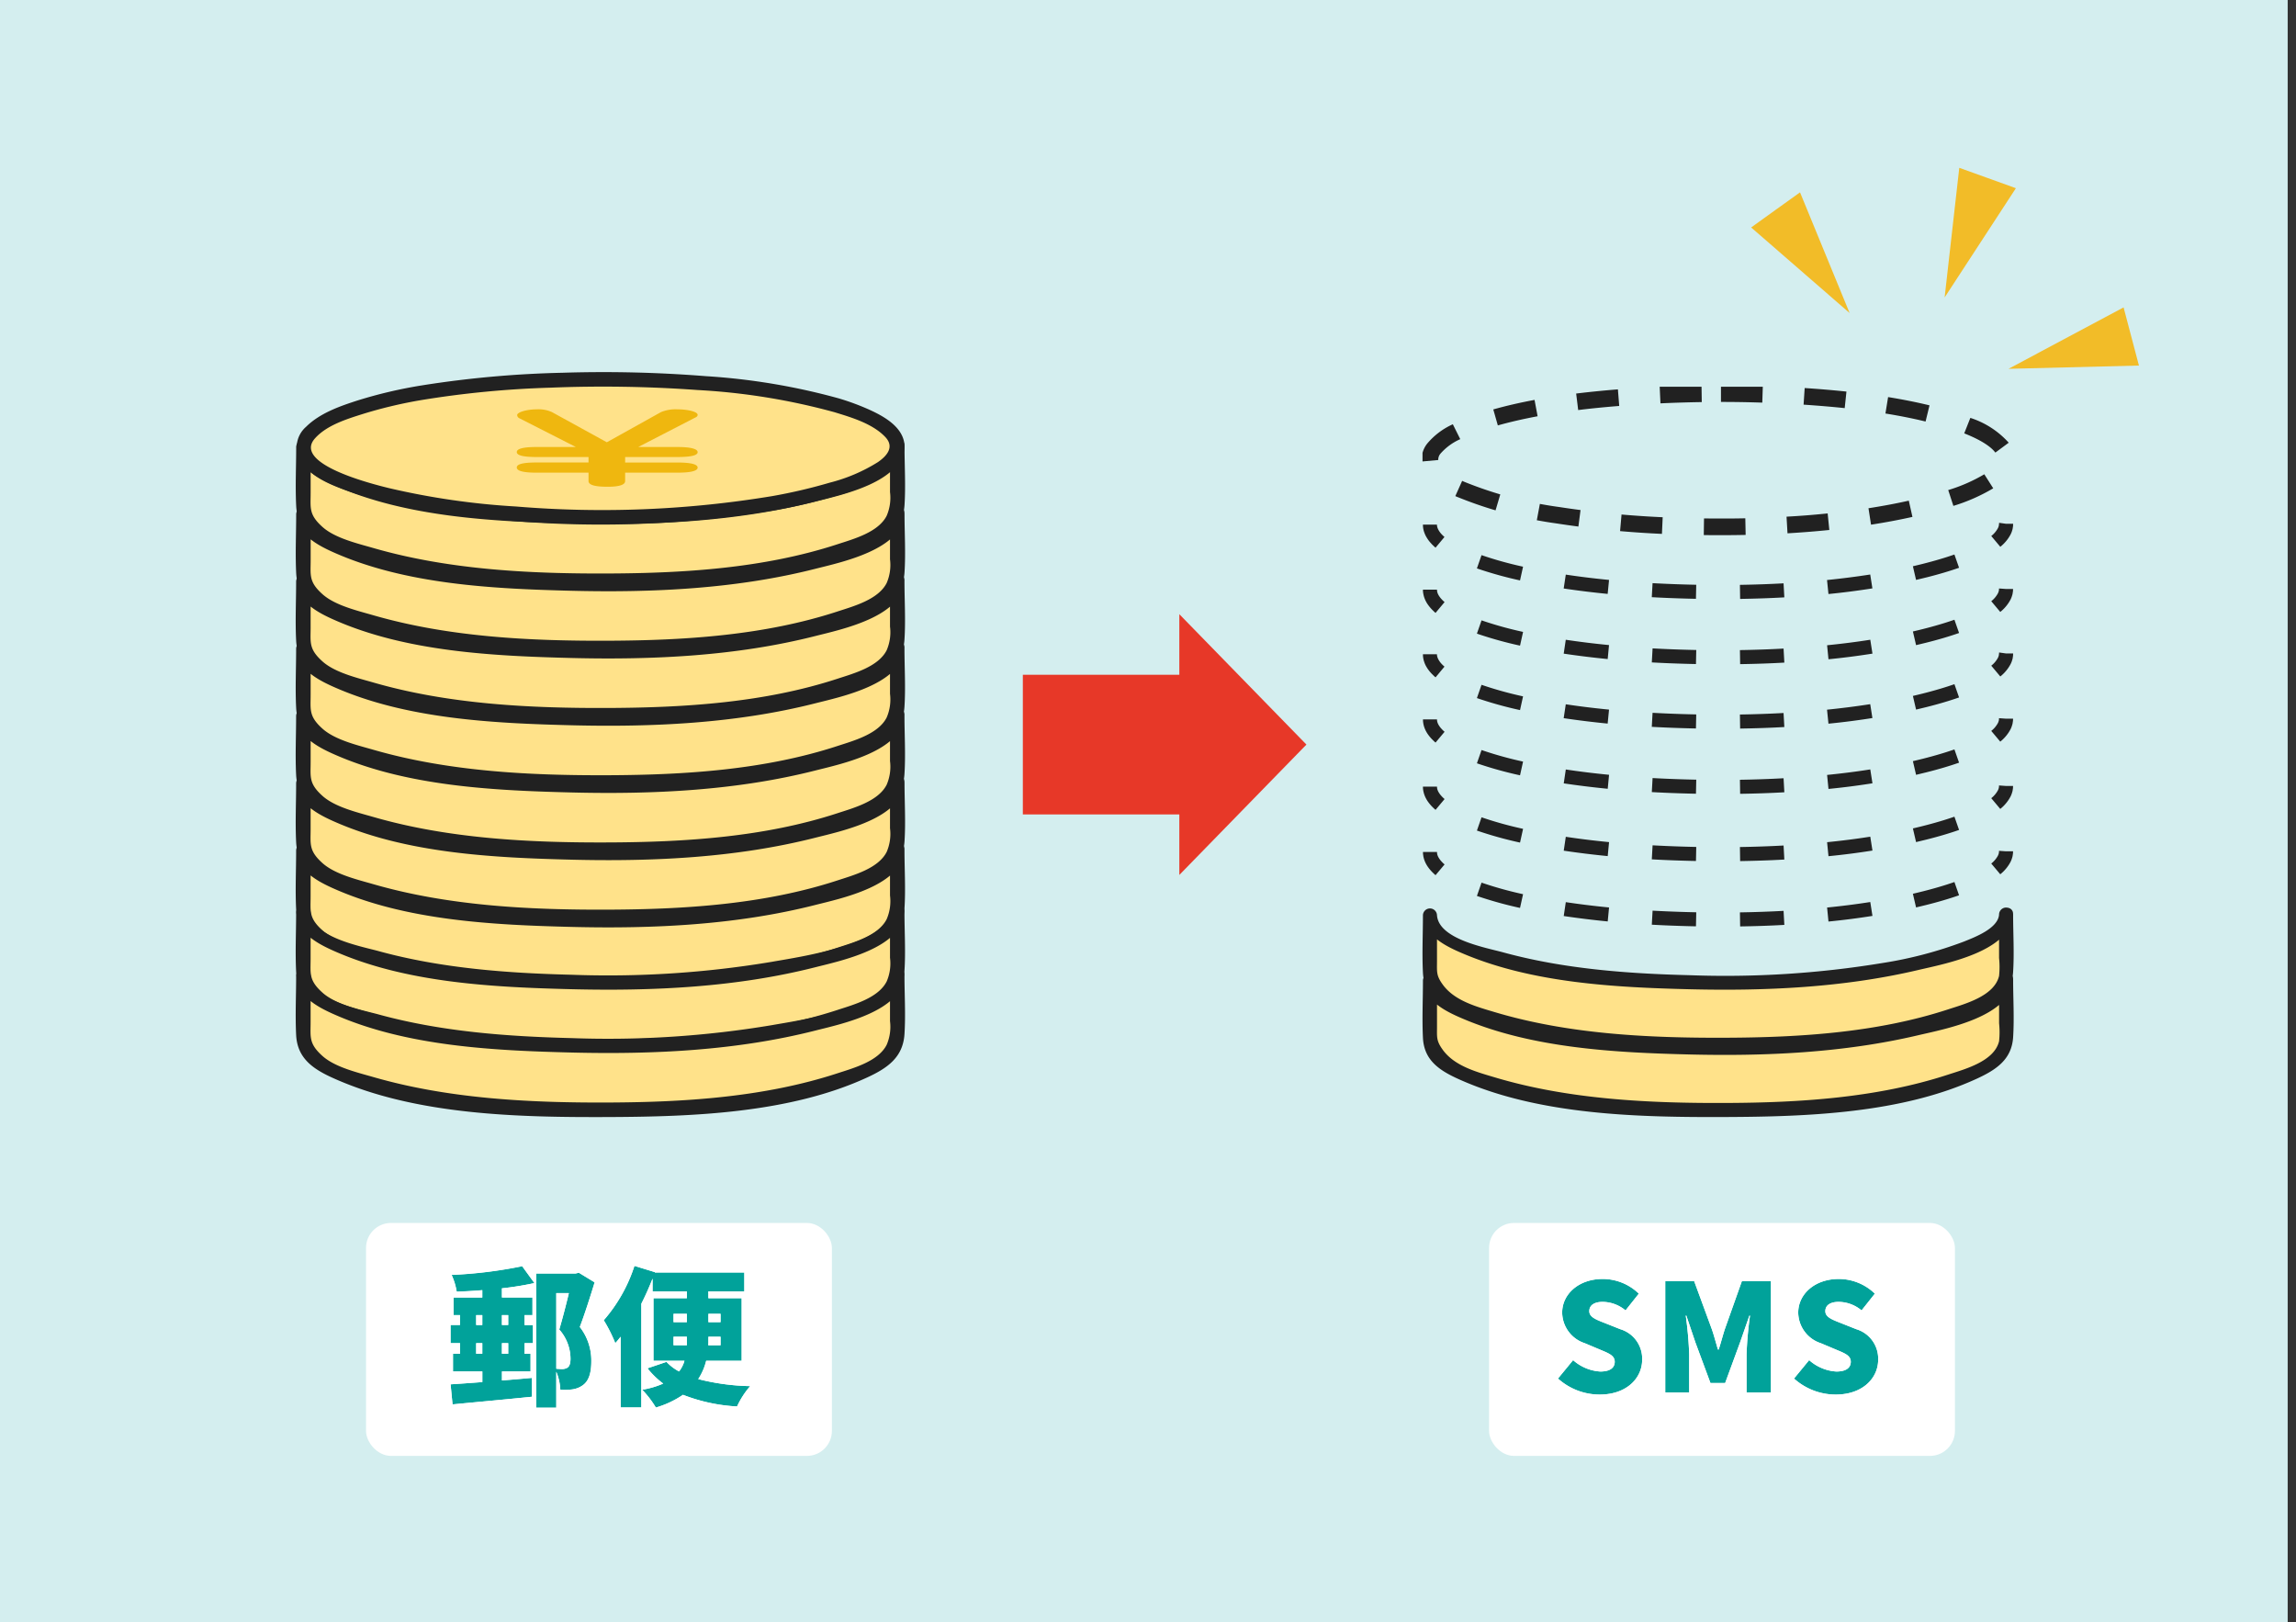 <svg xmlns="http://www.w3.org/2000/svg" xmlns:xlink="http://www.w3.org/1999/xlink" width="276" height="195" viewBox="0 0 276 195"><rect x="0" y="0" width="276" height="195" fill="#333333" stroke="none"/><defs><clipPath id="a"><rect width="276" height="195" fill="#fff" stroke="#707070" stroke-width="1"/></clipPath><clipPath id="b"><rect width="73.252" height="89.545" fill="none"/></clipPath><clipPath id="c"><rect width="21.739" height="9.305" transform="translate(0 0)" fill="#efb70f"/></clipPath><clipPath id="d"><rect width="71.061" height="87.785" fill="none"/></clipPath></defs><g transform="translate(-435 -1470)"><g transform="translate(435 1470)" clip-path="url(#a)"><rect width="276" height="195" transform="translate(-1)" fill="#d4eeef"/><rect width="56" height="28" rx="3" transform="translate(44 147)" fill="#fff"/><rect width="56" height="28" rx="3" transform="translate(179 147)" fill="#fff"/><path d="M-10.908-9.4v1.188h-.756V-9.4Zm0,4.644h-.756V-6.03h.756Zm-3.852,0V-6.03h.738v1.278Zm0-4.644h.738v1.188h-.738Zm5.526-5.886a53.42,53.42,0,0,1-8.478,1.044,7.909,7.909,0,0,1,.612,2.016c.99-.036,2.034-.09,3.078-.18v.882h-3.456V-9.4h.774v1.188h-1.134V-6.03H-16.7v1.278h-.846v2.124h3.528V-1.35c-1.422.108-2.736.2-3.816.27l.234,2.412c2.574-.252,6.192-.576,9.54-.918l-.018-2.268c-1.17.108-2.394.216-3.582.306v-1.08h3.438V-4.752h-.72V-6.03h1.008V-8.208H-8.946V-9.4h.954V-11.52h-3.672v-1.1a37.753,37.753,0,0,0,3.906-.63Zm4.1,3.24h1.512c-.324,1.368-.792,3.168-1.152,4.374A5.35,5.35,0,0,1-3.42-4.176c0,.594-.126.936-.378,1.1a1.263,1.263,0,0,1-.63.162c-.216,0-.414-.018-.7-.036Zm2.718-2.448-.4.09H-7.542V1.728H-5.13v-4.32a6.288,6.288,0,0,1,.486,2.16A7.137,7.137,0,0,0-3.222-.468a2.81,2.81,0,0,0,1.278-.5c.7-.5,1.026-1.422,1.026-2.9A6.548,6.548,0,0,0-2.3-7.974c.594-1.566,1.242-3.6,1.782-5.364ZM8.964-5.778V-6.8h1.6v1.026Zm0-3.78h1.6V-8.55h-1.6Zm5.652,0V-8.55H13.158V-9.558Zm0,3.78H13.14a5.058,5.058,0,0,0,.018-.522v-.5h1.458Zm2.538,1.872V-11.43h-4v-.828h4.32v-2.268H6.714l.018-.036-2.466-.756A18.672,18.672,0,0,1,.576-8.784,17.94,17.94,0,0,1,1.962-6.03c.216-.234.432-.5.648-.774v8.5H5.094V-10.764c.5-.99.954-2.016,1.35-3.024v1.53h4.122v.828H6.552v7.524h3.726A3.734,3.734,0,0,1,9.63-2.628,5.789,5.789,0,0,1,8.118-3.78l-2.286.774A10.129,10.129,0,0,0,7.722-1.17,10.309,10.309,0,0,1,5.2-.432,11.89,11.89,0,0,1,6.84,1.71,11.434,11.434,0,0,0,10.1.18a20.925,20.925,0,0,0,6.5,1.4A10.172,10.172,0,0,1,18.18-.864a27.289,27.289,0,0,1-6.246-.846,7.021,7.021,0,0,0,.954-2.2Z" transform="translate(72 167.478)" fill="#01a29a"/><path d="M4.266-15.318A18.672,18.672,0,0,1,.576-8.784,17.94,17.94,0,0,1,1.962-6.03c.216-.234.432-.5.648-.774v8.5H5.094V-10.764c.5-.99.954-2.016,1.35-3.024v1.53h4.122v.828H6.552v7.524h3.726A3.734,3.734,0,0,1,9.63-2.628,5.789,5.789,0,0,1,8.118-3.78l-2.286.774A10.129,10.129,0,0,0,7.722-1.17,10.309,10.309,0,0,1,5.2-.432,11.89,11.89,0,0,1,6.84,1.71,11.434,11.434,0,0,0,10.1.18a20.925,20.925,0,0,0,6.5,1.4A10.172,10.172,0,0,1,18.18-.864a27.289,27.289,0,0,1-6.246-.846,7.021,7.021,0,0,0,.954-2.2h4.266V-11.43h-4v-.828h4.32v-2.268H6.714l.018-.036-2.466-.756m6.3,6.768h-1.6V-9.558h1.6V-8.55m4.05,0H13.158V-9.558h1.458V-8.55m-4.05,2.772h-1.6V-6.8h1.6v1.026m4.05,0H13.14a5.058,5.058,0,0,0,.018-.522v-.5h1.458v1.026m-23.85-9.5a53.42,53.42,0,0,1-8.478,1.044,7.909,7.909,0,0,1,.612,2.016c.99-.036,2.034-.09,3.078-.18v.882h-3.456V-9.4h.774v1.188h-1.134V-6.03H-16.7v1.278h-.846v2.124h3.528V-1.35c-1.422.108-2.736.2-3.816.27l.234,2.412c2.574-.252,6.192-.576,9.54-.918l-.018-2.268c-1.17.108-2.394.216-3.582.306v-1.08h3.438V-4.752h-.72V-6.03h1.008V-8.208H-8.946V-9.4h.954V-11.52h-3.672v-1.1a37.753,37.753,0,0,0,3.906-.63l-1.476-2.034m-4.788,7.074h-.738V-9.4h.738v1.188m3.114,0h-.756V-9.4h.756v1.188m-3.114,3.456h-.738V-6.03h.738v1.278m3.114,0h-.756V-6.03h.756v1.278m8.5-9.738-.4.09H-7.542V1.728H-5.13v-4.32a6.288,6.288,0,0,1,.486,2.16A7.136,7.136,0,0,0-3.222-.468a2.81,2.81,0,0,0,1.278-.5c.7-.5,1.026-1.422,1.026-2.9A6.548,6.548,0,0,0-2.3-7.974c.594-1.566,1.242-3.6,1.782-5.364l-1.89-1.152M-4.428-2.916c-.216,0-.414-.018-.7-.036v-9.09h1.512c-.324,1.368-.792,3.168-1.152,4.374A5.35,5.35,0,0,1-3.42-4.176c0,.594-.126.936-.378,1.1a1.263,1.263,0,0,1-.63.162m8.693-14.4a2,2,0,0,1,.587.088l2.3.7H17.478a2,2,0,0,1,2,2v2.268a1.991,1.991,0,0,1-.324,1.092v7.26a1.991,1.991,0,0,1-.356,1.14,2,2,0,0,1,1.238,1.157,2,2,0,0,1-.42,2.137A8.317,8.317,0,0,0,18.42,2.4a2,2,0,0,1-1.978,1.173A24.447,24.447,0,0,1,10.319,2.4,14.668,14.668,0,0,1,7.434,3.62,2,2,0,0,1,5.949,3.5a1.992,1.992,0,0,1-.855.191H2.61a2,2,0,0,1-2-2V-1.114A4.113,4.113,0,0,1-.741.626,4.714,4.714,0,0,1-2.87,1.5l-.069.011-.191.024v.192a2,2,0,0,1-2,2H-7.542A2,2,0,0,1-9.364,2.554c-1.628.161-3.276.316-4.772.456-1.187.112-2.308.217-3.274.312a2,2,0,0,1-1.465-.446,2,2,0,0,1-.72-1.352l-.234-2.412a2,2,0,0,1,.327-1.3,2.007,2.007,0,0,1-.048-.438V-4.752a2.022,2.022,0,0,1,.012-.223,1.991,1.991,0,0,1-.3-1.055V-8.208a1.991,1.991,0,0,1,.36-1.146q0-.021,0-.042V-11.52a1.991,1.991,0,0,1,.27-1,6.468,6.468,0,0,0-.316-.869,2,2,0,0,1,.1-1.874,2,2,0,0,1,1.607-.969A51.042,51.042,0,0,0-9.7-17.228a2,2,0,0,1,2.081.771l.041.057h4.542l.177-.04a2,2,0,0,1,1.484.243l1.89,1.152a2,2,0,0,1,.928,1.358,18.073,18.073,0,0,0,.919-2.255A2,2,0,0,1,4.265-17.318Z" transform="translate(72 167.478)" fill="#fff"/><path d="M-14.229.252c3.24,0,5.112-1.962,5.112-4.194a3.7,3.7,0,0,0-2.646-3.672l-1.674-.666c-1.188-.468-2.034-.756-2.034-1.494,0-.72.612-1.116,1.6-1.116a4.356,4.356,0,0,1,2.754,1.026l1.6-2.016a6.232,6.232,0,0,0-4.356-1.764c-2.844,0-4.86,1.8-4.86,4.05a3.922,3.922,0,0,0,2.718,3.672l1.71.72c1.152.486,1.89.738,1.89,1.512,0,.72-.558,1.17-1.746,1.17a5.415,5.415,0,0,1-3.258-1.368l-1.818,2.214A7.5,7.5,0,0,0-14.229.252ZM-6.345,0h2.88V-4.59a44.5,44.5,0,0,0-.414-4.644h.072l1.08,3.2,1.818,4.9H.855l1.8-4.9,1.116-3.2h.072A44.5,44.5,0,0,0,3.429-4.59V0H6.363V-13.392H2.871L.819-7.614C.567-6.84.351-5.994.081-5.166h-.09C-.261-5.994-.477-6.84-.747-7.614l-2.124-5.778H-6.345ZM14.139.252c3.24,0,5.112-1.962,5.112-4.194a3.7,3.7,0,0,0-2.646-3.672L14.931-8.28C13.743-8.748,12.9-9.036,12.9-9.774c0-.72.612-1.116,1.6-1.116a4.356,4.356,0,0,1,2.754,1.026l1.6-2.016A6.232,6.232,0,0,0,14.5-13.644c-2.844,0-4.86,1.8-4.86,4.05a3.922,3.922,0,0,0,2.718,3.672l1.71.72c1.152.486,1.89.738,1.89,1.512,0,.72-.558,1.17-1.746,1.17a5.415,5.415,0,0,1-3.258-1.368L9.135-1.674A7.5,7.5,0,0,0,14.139.252Z" transform="translate(206.522 167.378)" fill="#01a29a"/><path d="M14.139.252c3.24,0,5.112-1.962,5.112-4.194a3.7,3.7,0,0,0-2.646-3.672L14.931-8.28C13.743-8.748,12.9-9.036,12.9-9.774c0-.72.612-1.116,1.6-1.116a4.356,4.356,0,0,1,2.754,1.026l1.6-2.016A6.232,6.232,0,0,0,14.5-13.644c-2.844,0-4.86,1.8-4.86,4.05a3.922,3.922,0,0,0,2.718,3.672l1.71.72c1.152.486,1.89.738,1.89,1.512,0,.72-.558,1.17-1.746,1.17a5.415,5.415,0,0,1-3.258-1.368L9.135-1.674a7.5,7.5,0,0,0,5,1.926m-28.368,0c3.24,0,5.112-1.962,5.112-4.194a3.7,3.7,0,0,0-2.646-3.672l-1.674-.666c-1.188-.468-2.034-.756-2.034-1.494,0-.72.612-1.116,1.6-1.116a4.356,4.356,0,0,1,2.754,1.026l1.6-2.016a6.232,6.232,0,0,0-4.356-1.764c-2.844,0-4.86,1.8-4.86,4.05a3.922,3.922,0,0,0,2.718,3.672l1.71.72c1.152.486,1.89.738,1.89,1.512,0,.72-.558,1.17-1.746,1.17a5.415,5.415,0,0,1-3.258-1.368l-1.818,2.214a7.5,7.5,0,0,0,5,1.926M6.363,0V-13.392H2.871L.819-7.614C.567-6.84.351-5.994.081-5.166h-.09C-.261-5.994-.477-6.84-.747-7.614l-2.124-5.778H-6.345V0h2.88V-4.59a44.5,44.5,0,0,0-.414-4.644h.072l1.08,3.2,1.818,4.9H.855l1.8-4.9,1.116-3.2h.072A44.5,44.5,0,0,0,3.429-4.59V0H6.363m7.776,2.252A9.519,9.519,0,0,1,8.344.275,2,2,0,0,1,6.363,2H3.429A2,2,0,0,1,1.568.735,2,2,0,0,1,.855.866H-.909a2,2,0,0,1-.7-.125A2,2,0,0,1-3.465,2h-2.88a2,2,0,0,1-2-2V-.347a6.16,6.16,0,0,1-.791.839,7.551,7.551,0,0,1-5.093,1.76A9.471,9.471,0,0,1-20.589-.2a2,2,0,0,1-.19-2.74l1.818-2.214a2,2,0,0,1,.148-.161,5.635,5.635,0,0,1-1.916-4.275,5.7,5.7,0,0,1,2.068-4.392,7.368,7.368,0,0,1,4.792-1.658,8.224,8.224,0,0,1,5.528,2.118,2,2,0,0,1,2-1.866h3.474a2,2,0,0,1,1.877,1.31l1.011,2.75.969-2.729a2,2,0,0,1,1.885-1.331H6.363a2,2,0,0,1,2,2v1.022a5.983,5.983,0,0,1,1.344-1.616A7.368,7.368,0,0,1,14.5-15.644a8.2,8.2,0,0,1,5.77,2.35,2,2,0,0,1,.152,2.658L18.857-8.668a5.513,5.513,0,0,1,2.394,4.726A5.843,5.843,0,0,1,19.232.492,7.551,7.551,0,0,1,14.139,2.252ZM8.363-6.791v2.905L9.407-5.157a2,2,0,0,1,.148-.161A5.8,5.8,0,0,1,8.363-6.791ZM-9.511-8.668A5.724,5.724,0,0,1-8.345-7.6v-2.534Z" transform="translate(206.522 167.378)" fill="#fff"/><path d="M15.671,0,0,15.279H7.277V34.09H24.065V15.279h7.277Z" transform="translate(157.045 73.828) rotate(90)" fill="#e73828"/><g transform="translate(35.545 44.728)"><g clip-path="url(#b)"><path d="M72.428,10.031c0,.043,0,.089-.008.128s0,.066-.006.1-.016.089-.025.134-.01.062-.018.094c-.012.05-.03.1-.046.151-.009.028-.015.054-.025.082a2.483,2.483,0,0,1-.1.235c-1.091,2.219-5.784,3.849-9.856,4.877a106.517,106.517,0,0,1-25.236,2.655c-1.725,0-3.438-.029-5.126-.085a120.407,120.407,0,0,1-15.217-1.376A49.8,49.8,0,0,1,4.873,13.845a10.939,10.939,0,0,1-2.718-1.639c-.082-.075-.158-.15-.232-.225-.024-.024-.044-.048-.067-.072-.05-.053-.1-.107-.142-.16l-.068-.084c-.042-.053-.082-.106-.119-.159l-.056-.078c-.043-.066-.084-.133-.121-.2l-.024-.04c-.042-.078-.08-.159-.114-.241-.01-.023-.017-.046-.026-.069-.022-.059-.043-.117-.06-.178-.008-.029-.015-.058-.023-.089-.013-.055-.024-.109-.034-.165,0-.028-.01-.057-.013-.089a1.847,1.847,0,0,1-.012-.186v7.654a2.9,2.9,0,0,0,1.111,2.08,10.969,10.969,0,0,0,2.718,1.64,49.9,49.9,0,0,0,11.89,3.186,120.241,120.241,0,0,0,15.217,1.375q2.536.083,5.126.085a106.527,106.527,0,0,0,25.236-2.655c4.071-1.029,8.765-2.658,9.856-4.877a2.087,2.087,0,0,0,.229-.927v-7.7" transform="translate(-0.115 -1.104)" fill="#ffe28a"/><path d="M71.442,9.926c-.238,3.91-11.272,5.452-14.149,5.973a119.33,119.33,0,0,1-24.155,1.564c-7.752-.19-15.668-.784-23.171-2.842C7.863,14.044,2,12.96,1.8,10.02a.87.87,0,1,0-1.741,0c0,2.348-.117,4.724,0,7.069.139,2.792,2.01,4.086,4.471,5.19,9.956,4.472,22.4,4.716,33.118,4.673,10.076-.044,21.749-.462,31.068-4.763,2.426-1.119,4.291-2.418,4.47-5.2.15-2.336,0-4.726,0-7.069a.871.871,0,0,0-1.741,0c-.07,1.119,1.67,1.114,1.741,0H71.442v5.5a5.477,5.477,0,0,1-.4,2.848c-1.011,1.989-3.95,2.783-5.941,3.433-8.758,2.858-18.3,3.467-27.454,3.506-9.406.041-19.191-.432-28.274-3.05-1.929-.556-4.628-1.186-6.14-2.534-1.679-1.5-1.436-2.3-1.436-4.105v-5.5H.056c.166,2.4,2.492,3.672,4.471,4.555,8.693,3.88,19.229,4.394,28.61,4.628,9.77.243,19.811-.222,29.321-2.638,3.157-.8,10.461-2.314,10.723-6.64.068-1.119-1.673-1.115-1.741,0" transform="translate(0 -1.001)" fill="#212121"/><path d="M72.428,19.111c0,.043,0,.089-.008.129s0,.066-.006.1-.016.089-.025.134-.01.062-.018.094c-.012.05-.03.1-.046.151-.009.028-.015.054-.025.082a2.483,2.483,0,0,1-.1.235c-1.091,2.219-5.784,3.849-9.856,4.877a106.517,106.517,0,0,1-25.236,2.655c-1.725,0-3.438-.029-5.126-.085a120.407,120.407,0,0,1-15.217-1.376,49.858,49.858,0,0,1-11.89-3.186,10.939,10.939,0,0,1-2.718-1.639c-.082-.075-.158-.15-.232-.225-.024-.024-.044-.048-.067-.072-.05-.053-.1-.107-.142-.16l-.068-.084c-.042-.053-.082-.106-.119-.16L1.472,20.5c-.043-.066-.084-.133-.121-.2l-.024-.04c-.042-.078-.08-.159-.114-.241-.01-.023-.017-.046-.026-.069-.022-.059-.043-.117-.06-.178-.008-.029-.015-.058-.023-.089-.013-.055-.024-.109-.034-.165,0-.029-.01-.057-.013-.089a1.847,1.847,0,0,1-.012-.186V26.9a2.9,2.9,0,0,0,1.111,2.086,10.939,10.939,0,0,0,2.718,1.639,49.857,49.857,0,0,0,11.89,3.186,120.242,120.242,0,0,0,15.217,1.375q2.536.083,5.126.085a106.573,106.573,0,0,0,25.236-2.655c4.071-1.029,8.765-2.658,9.856-4.877a2.087,2.087,0,0,0,.229-.927v-7.7" transform="translate(-0.115 -2.104)" fill="#ffe28a"/><path d="M71.442,19.007C71.2,22.919,60.169,24.46,57.292,24.98a119.4,119.4,0,0,1-24.155,1.564c-7.752-.19-15.668-.784-23.171-2.842C7.863,23.126,2,22.042,1.8,19.1a.87.87,0,0,0-1.741,0c0,2.348-.117,4.724,0,7.069.139,2.792,2.01,4.086,4.471,5.19,9.956,4.472,22.4,4.716,33.118,4.672,10.076-.044,21.749-.461,31.068-4.761,2.426-1.12,4.291-2.418,4.47-5.2.15-2.336,0-4.726,0-7.069a.871.871,0,0,0-1.741,0c-.07,1.119,1.67,1.115,1.741,0H71.442v5.5a5.477,5.477,0,0,1-.4,2.848c-1.011,1.989-3.95,2.783-5.941,3.433-8.758,2.862-18.3,3.466-27.454,3.506-9.406.042-19.191-.431-28.274-3.049-1.929-.557-4.628-1.186-6.14-2.534C1.553,27.211,1.8,26.411,1.8,24.6V19.1H.056c.166,2.4,2.492,3.672,4.471,4.555,8.693,3.88,19.229,4.394,28.61,4.628,9.77.243,19.811-.222,29.321-2.638,3.157-.8,10.461-2.314,10.723-6.64.068-1.118-1.673-1.114-1.741,0" transform="translate(0 -2)" fill="#212121"/><path d="M72.428,28.193c0,.043,0,.089-.008.128s0,.066-.006.1-.016.089-.025.134-.01.062-.018.094c-.012.05-.03.1-.046.151-.009.028-.015.054-.025.082a2.483,2.483,0,0,1-.1.235c-1.091,2.219-5.784,3.849-9.856,4.877a106.517,106.517,0,0,1-25.236,2.655c-1.725,0-3.438-.029-5.126-.085a120.407,120.407,0,0,1-15.217-1.376A49.846,49.846,0,0,1,4.874,32a10.939,10.939,0,0,1-2.718-1.639c-.082-.075-.158-.15-.232-.225-.024-.024-.044-.048-.067-.072-.05-.053-.1-.107-.142-.16l-.068-.084c-.042-.053-.082-.106-.119-.159l-.057-.075c-.043-.066-.084-.133-.121-.2l-.024-.04c-.042-.078-.08-.159-.114-.241-.01-.023-.017-.046-.026-.069-.022-.059-.043-.117-.06-.178-.008-.029-.015-.058-.023-.089-.013-.055-.024-.109-.034-.165,0-.028-.01-.057-.013-.089a1.847,1.847,0,0,1-.012-.186v7.663a2.9,2.9,0,0,0,1.114,2.076,10.969,10.969,0,0,0,2.718,1.64A49.9,49.9,0,0,0,16.766,42.9a120.242,120.242,0,0,0,15.217,1.375q2.536.083,5.126.085A106.527,106.527,0,0,0,62.345,41.7c4.071-1.029,8.765-2.658,9.856-4.877a2.087,2.087,0,0,0,.229-.927v-7.7" transform="translate(-0.115 -3.104)" fill="#ffe28a"/><path d="M71.442,28.088C71.2,32,60.168,33.54,57.292,34.061a119.293,119.293,0,0,1-24.157,1.564c-7.752-.19-15.668-.784-23.171-2.842-2.1-.577-7.967-1.661-8.17-4.6a.87.87,0,1,0-1.741,0c0,2.348-.117,4.724,0,7.069.139,2.792,2.01,4.086,4.471,5.19,9.956,4.472,22.4,4.716,33.118,4.673,10.076-.044,21.749-.462,31.068-4.762,2.426-1.12,4.291-2.418,4.47-5.2.15-2.336,0-4.726,0-7.069a.871.871,0,0,0-1.741,0c-.07,1.119,1.67,1.114,1.741,0H71.442v5.5a5.477,5.477,0,0,1-.4,2.848c-1.011,1.989-3.95,2.783-5.941,3.433-8.758,2.861-18.3,3.464-27.454,3.505-9.406.041-19.191-.432-28.274-3.05-1.929-.556-4.628-1.186-6.14-2.534-1.681-1.5-1.438-2.3-1.438-4.106v-5.5H.056c.166,2.4,2.492,3.672,4.471,4.555,8.693,3.88,19.229,4.394,28.61,4.628,9.77.243,19.811-.222,29.321-2.638,3.157-.8,10.461-2.314,10.723-6.64.068-1.119-1.673-1.115-1.741,0" transform="translate(0 -3)" fill="#212121"/><path d="M72.428,37.275c0,.043,0,.089-.008.128s0,.066-.006.1-.016.089-.025.134-.01.062-.018.094c-.012.05-.03.1-.046.151-.009.028-.015.054-.025.082a2.484,2.484,0,0,1-.1.235c-1.091,2.219-5.784,3.849-9.856,4.877A106.517,106.517,0,0,1,37.107,45.73c-1.725,0-3.438-.029-5.126-.085A120.406,120.406,0,0,1,16.764,44.27a49.846,49.846,0,0,1-11.89-3.186,10.939,10.939,0,0,1-2.718-1.639c-.082-.075-.158-.15-.232-.225-.024-.024-.044-.048-.067-.072-.05-.053-.1-.107-.142-.16L1.647,38.9c-.042-.053-.082-.106-.119-.159l-.057-.083c-.043-.066-.084-.133-.121-.2l-.024-.04c-.042-.078-.08-.159-.114-.241-.01-.023-.017-.046-.026-.069-.022-.059-.043-.117-.06-.178-.008-.029-.015-.058-.023-.089-.013-.055-.024-.109-.034-.165,0-.028-.01-.057-.013-.089-.006-.059-.011-.117-.012-.176v7.653a2.9,2.9,0,0,0,1.114,2.076,10.969,10.969,0,0,0,2.718,1.64,49.9,49.9,0,0,0,11.89,3.186,120.242,120.242,0,0,0,15.217,1.375q2.536.083,5.126.085a106.527,106.527,0,0,0,25.236-2.655c4.071-1.029,8.765-2.658,9.856-4.877a2.087,2.087,0,0,0,.229-.927v-7.7" transform="translate(-0.115 -4.104)" fill="#ffe28a"/><path d="M71.442,37.17c-.238,3.91-11.272,5.452-14.149,5.973a119.292,119.292,0,0,1-24.157,1.564c-7.752-.19-15.668-.784-23.171-2.842-2.1-.577-7.967-1.661-8.17-4.6a.87.87,0,0,0-1.741,0c0,2.348-.117,4.724,0,7.069.139,2.792,2.01,4.086,4.471,5.19C14.48,54,26.919,54.241,37.641,54.2c10.076-.044,21.749-.462,31.068-4.762,2.426-1.12,4.291-2.418,4.47-5.2.15-2.336,0-4.726,0-7.069a.871.871,0,0,0-1.741,0c-.07,1.119,1.67,1.114,1.741,0H71.442v5.5a5.477,5.477,0,0,1-.4,2.848c-1.011,1.989-3.95,2.783-5.941,3.433-8.758,2.861-18.3,3.466-27.454,3.505-9.406.041-19.191-.432-28.274-3.05-1.929-.556-4.628-1.186-6.14-2.534-1.679-1.5-1.436-2.3-1.436-4.105v-5.5H.056c.166,2.4,2.492,3.672,4.471,4.555,8.693,3.88,19.229,4.394,28.61,4.628,9.77.243,19.811-.222,29.321-2.638,3.157-.8,10.461-2.314,10.723-6.64.068-1.119-1.673-1.115-1.741,0" transform="translate(0 -4)" fill="#212121"/><path d="M72.428,46.355c0,.043,0,.089-.008.128s0,.066-.006.1-.016.089-.025.134-.01.062-.018.094c-.012.05-.03.1-.046.151-.009.028-.015.054-.025.082a2.483,2.483,0,0,1-.1.235c-1.091,2.219-5.784,3.849-9.856,4.877A106.471,106.471,0,0,1,37.107,54.81c-1.725,0-3.438-.029-5.126-.085A120.407,120.407,0,0,1,16.764,53.35a49.8,49.8,0,0,1-11.89-3.186,10.924,10.924,0,0,1-2.719-1.638c-.082-.075-.158-.15-.232-.225-.024-.024-.044-.048-.067-.072-.05-.053-.1-.107-.142-.16l-.068-.084c-.042-.053-.082-.106-.119-.159l-.056-.078c-.043-.066-.084-.133-.121-.2l-.024-.04c-.042-.078-.08-.159-.114-.241-.01-.023-.017-.046-.026-.069-.022-.059-.043-.117-.06-.178-.008-.029-.015-.058-.023-.089-.013-.055-.024-.109-.034-.165,0-.028-.01-.057-.013-.089a1.847,1.847,0,0,1-.012-.186v7.654a2.9,2.9,0,0,0,1.114,2.076,10.965,10.965,0,0,0,2.715,1.648,49.9,49.9,0,0,0,11.89,3.186A120.242,120.242,0,0,0,31.981,62.43q2.536.083,5.126.085A106.527,106.527,0,0,0,62.342,59.86c4.071-1.029,8.765-2.658,9.856-4.877a2.087,2.087,0,0,0,.229-.927v-7.7" transform="translate(-0.115 -5.103)" fill="#ffe28a"/><path d="M71.442,46.251c-.238,3.91-11.272,5.452-14.149,5.973a119.293,119.293,0,0,1-24.157,1.564C25.383,53.6,17.467,53,9.963,50.947c-2.1-.577-7.967-1.661-8.17-4.6a.87.87,0,0,0-1.741,0c0,2.348-.117,4.724,0,7.069.139,2.792,2.01,4.086,4.471,5.19,9.957,4.472,22.4,4.716,33.118,4.673,10.076-.044,21.749-.462,31.068-4.762,2.426-1.12,4.291-2.418,4.47-5.2.15-2.336,0-4.726,0-7.069a.871.871,0,0,0-1.741,0c-.07,1.119,1.67,1.114,1.741,0H71.442v5.5a5.477,5.477,0,0,1-.4,2.848c-1.011,1.989-3.95,2.783-5.941,3.433-8.758,2.861-18.3,3.466-27.454,3.505-9.406.041-19.191-.432-28.274-3.05-1.929-.556-4.628-1.186-6.14-2.534-1.679-1.5-1.436-2.3-1.436-4.105v-5.5H.056c.166,2.4,2.492,3.672,4.471,4.555,8.693,3.88,19.229,4.394,28.61,4.627,9.77.243,19.811-.222,29.321-2.638,3.157-.8,10.461-2.314,10.723-6.64.068-1.119-1.673-1.115-1.741,0" transform="translate(0 -5)" fill="#212121"/><path d="M72.428,55.436c0,.043,0,.089-.008.128s0,.066-.006.1-.016.089-.025.134-.01.062-.018.094c-.012.05-.03.1-.046.151-.009.028-.015.054-.025.082a2.483,2.483,0,0,1-.1.235c-1.091,2.219-5.784,3.849-9.856,4.877a106.517,106.517,0,0,1-25.236,2.655c-1.725,0-3.438-.029-5.126-.085a120.408,120.408,0,0,1-15.217-1.376,49.8,49.8,0,0,1-11.89-3.186,10.911,10.911,0,0,1-2.719-1.637c-.082-.075-.158-.15-.232-.225-.024-.024-.044-.048-.067-.072-.05-.053-.1-.107-.142-.16l-.068-.084c-.042-.053-.082-.106-.119-.159l-.056-.078c-.043-.066-.084-.133-.121-.2l-.024-.04c-.042-.078-.08-.159-.114-.241-.01-.023-.017-.046-.026-.069-.022-.059-.043-.117-.06-.178-.008-.029-.015-.058-.023-.089-.013-.055-.024-.109-.034-.165,0-.028-.01-.057-.013-.089a1.847,1.847,0,0,1-.012-.186v7.654A2.9,2.9,0,0,0,2.158,65.3a10.965,10.965,0,0,0,2.715,1.648,49.9,49.9,0,0,0,11.89,3.186,120.243,120.243,0,0,0,15.217,1.375q2.536.083,5.126.085a106.527,106.527,0,0,0,25.236-2.655c4.071-1.029,8.765-2.658,9.856-4.877a2.087,2.087,0,0,0,.229-.927v-7.7" transform="translate(-0.115 -6.103)" fill="#ffe28a"/><path d="M71.442,55.334c-.238,3.91-11.272,5.452-14.149,5.973a119.293,119.293,0,0,1-24.157,1.564c-7.752-.19-15.668-.784-23.171-2.842-2.1-.577-7.967-1.661-8.17-4.6a.87.87,0,0,0-1.741,0c0,2.348-.117,4.724,0,7.069.139,2.792,2.01,4.086,4.471,5.19,9.96,4.466,22.4,4.716,33.123,4.67,10.076-.044,21.749-.462,31.068-4.763,2.426-1.119,4.291-2.418,4.47-5.2.15-2.336,0-4.726,0-7.069a.871.871,0,0,0-1.741,0c-.07,1.119,1.67,1.114,1.741,0H71.442v5.5a5.477,5.477,0,0,1-.4,2.848c-1.011,1.989-3.95,2.783-5.941,3.433-8.758,2.861-18.3,3.466-27.454,3.505-9.406.041-19.191-.432-28.274-3.05-1.929-.556-4.628-1.186-6.14-2.534-1.681-1.5-1.438-2.3-1.438-4.106v-5.5H.056c.166,2.4,2.492,3.672,4.471,4.555,8.693,3.88,19.229,4.394,28.61,4.628,9.77.243,19.811-.222,29.321-2.638,3.157-.8,10.461-2.314,10.723-6.64.068-1.119-1.673-1.115-1.741,0" transform="translate(0 -5.999)" fill="#212121"/><path d="M72.428,64.516c0,.043,0,.089-.008.128s0,.066-.006.1-.016.089-.025.134-.01.062-.018.094c-.012.05-.03.1-.046.151-.009.027-.015.054-.025.082a2.483,2.483,0,0,1-.1.235c-1.091,2.219-5.784,3.849-9.856,4.877a106.517,106.517,0,0,1-25.236,2.655c-1.725,0-3.438-.029-5.126-.085a120.408,120.408,0,0,1-15.217-1.376A49.81,49.81,0,0,1,4.873,68.326a10.939,10.939,0,0,1-2.718-1.639c-.082-.075-.158-.15-.232-.225-.024-.024-.044-.048-.067-.072-.05-.053-.1-.107-.142-.16l-.068-.084c-.042-.053-.082-.106-.119-.159l-.056-.078c-.043-.066-.084-.133-.121-.2l-.024-.04c-.042-.078-.08-.159-.114-.241-.01-.023-.017-.046-.026-.069-.022-.059-.043-.117-.06-.178-.008-.029-.015-.058-.023-.089-.013-.055-.024-.109-.034-.165,0-.028-.01-.057-.013-.089a1.847,1.847,0,0,1-.012-.186v7.654a2.9,2.9,0,0,0,1.114,2.076,10.969,10.969,0,0,0,2.718,1.64,49.9,49.9,0,0,0,11.89,3.186,120.243,120.243,0,0,0,15.217,1.375q2.536.083,5.126.085a106.527,106.527,0,0,0,25.236-2.655c4.071-1.029,8.765-2.658,9.856-4.877a2.087,2.087,0,0,0,.229-.927V64.516" transform="translate(-0.115 -7.103)" fill="#ffe28a"/><path d="M71.442,64.413c-.238,3.91-11.272,5.452-14.149,5.973a119.292,119.292,0,0,1-24.157,1.564c-7.752-.19-15.668-.784-23.171-2.842-2.1-.577-7.967-1.661-8.17-4.6a.87.87,0,1,0-1.741,0c0,2.348-.117,4.724,0,7.069.139,2.792,2.01,4.086,4.471,5.19,9.956,4.472,22.4,4.716,33.118,4.673,10.076-.044,21.749-.462,31.068-4.763,2.426-1.119,4.291-2.418,4.47-5.2.15-2.336,0-4.726,0-7.069a.871.871,0,0,0-1.741,0c-.07,1.119,1.67,1.114,1.741,0H71.442v5.5a5.477,5.477,0,0,1-.4,2.848c-1.011,1.989-3.95,2.783-5.941,3.433-8.758,2.86-18.3,3.465-27.456,3.505-9.406.041-19.191-.432-28.274-3.05-1.929-.556-4.628-1.186-6.14-2.534-1.681-1.5-1.438-2.3-1.438-4.106v-5.5H.056c.166,2.4,2.492,3.672,4.471,4.555,8.693,3.88,19.229,4.394,28.61,4.628,9.77.243,19.811-.222,29.321-2.638,3.157-.8,10.461-2.314,10.723-6.64.068-1.119-1.673-1.115-1.741,0" transform="translate(0 -6.999)" fill="#212121"/><path d="M72.428,72.933c0,.043,0,.089-.008.128s0,.066-.006.1-.016.089-.025.134-.01.062-.018.094c-.012.05-.03.1-.046.151-.009.028-.015.054-.025.082a2.484,2.484,0,0,1-.1.235c-1.091,2.219-5.784,3.849-9.856,4.877a106.471,106.471,0,0,1-25.236,2.655c-1.725,0-3.438-.029-5.126-.085a120.409,120.409,0,0,1-15.217-1.376,49.846,49.846,0,0,1-11.89-3.186A10.939,10.939,0,0,1,2.156,75.1c-.082-.075-.158-.15-.232-.225-.024-.024-.044-.048-.067-.072-.05-.053-.1-.107-.142-.16l-.068-.084c-.042-.052-.082-.106-.119-.159l-.056-.078c-.043-.066-.084-.133-.121-.2l-.024-.04c-.042-.078-.08-.159-.114-.241-.01-.023-.017-.046-.026-.069-.022-.059-.043-.117-.06-.178-.008-.029-.015-.058-.023-.089-.013-.055-.024-.109-.034-.165,0-.028-.01-.057-.013-.089a1.847,1.847,0,0,1-.012-.186v7.654A2.9,2.9,0,0,0,2.159,82.8a10.968,10.968,0,0,0,2.718,1.64,49.9,49.9,0,0,0,11.89,3.186A120.24,120.24,0,0,0,31.984,89q2.536.083,5.126.085a106.527,106.527,0,0,0,25.236-2.655c4.071-1.029,8.765-2.658,9.856-4.877a2.087,2.087,0,0,0,.229-.927V72.933" transform="translate(-0.115 -8.03)" fill="#ffe28a"/><path d="M71.442,72.828C71.2,76.739,60.169,78.28,57.292,78.8a119.293,119.293,0,0,1-24.157,1.564c-7.752-.19-15.668-.784-23.171-2.842-2.1-.577-7.967-1.661-8.17-4.6a.87.87,0,1,0-1.741,0c0,2.348-.117,4.724,0,7.069.139,2.792,2.01,4.086,4.471,5.19,9.956,4.472,22.4,4.716,33.118,4.673,10.076-.044,21.749-.462,31.068-4.763,2.426-1.119,4.291-2.418,4.47-5.2.15-2.336,0-4.726,0-7.069a.871.871,0,0,0-1.741,0c-.07,1.119,1.67,1.114,1.741,0H71.442v5.5a5.477,5.477,0,0,1-.4,2.848c-1.011,1.989-3.95,2.783-5.941,3.433-8.758,2.86-18.3,3.465-27.456,3.505-9.406.041-19.191-.432-28.274-3.05-1.929-.556-4.628-1.186-6.14-2.534-1.681-1.5-1.438-2.3-1.438-4.106v-5.5H.056c.166,2.4,2.492,3.672,4.471,4.555,8.693,3.88,19.229,4.394,28.61,4.628,9.77.243,19.811-.222,29.321-2.638,3.157-.8,10.461-2.314,10.723-6.64.068-1.119-1.673-1.115-1.741,0" transform="translate(0 -7.926)" fill="#212121"/><path d="M72.428,81.485c0,.043,0,.089-.008.128s0,.066-.006.1-.016.089-.025.134-.01.062-.018.094c-.012.05-.03.1-.046.151-.009.028-.015.054-.025.082a2.484,2.484,0,0,1-.1.235c-1.091,2.219-5.784,3.849-9.856,4.877A106.517,106.517,0,0,1,37.107,89.94c-1.725,0-3.438-.029-5.126-.085A120.409,120.409,0,0,1,16.764,88.48a49.8,49.8,0,0,1-11.89-3.186,10.925,10.925,0,0,1-2.719-1.638c-.082-.075-.158-.15-.232-.225-.024-.024-.044-.048-.067-.072-.05-.053-.1-.107-.142-.16l-.068-.084c-.042-.053-.082-.106-.119-.159l-.056-.078c-.043-.066-.084-.133-.121-.2l-.024-.04c-.042-.078-.08-.159-.114-.241-.01-.023-.017-.046-.026-.069-.022-.059-.043-.117-.06-.178-.008-.029-.015-.058-.023-.089-.013-.055-.024-.109-.034-.165,0-.028-.01-.057-.013-.089a1.847,1.847,0,0,1-.012-.186v7.654a2.9,2.9,0,0,0,1.114,2.076A10.965,10.965,0,0,0,4.873,93a49.9,49.9,0,0,0,11.89,3.186A120.242,120.242,0,0,0,31.981,97.56q2.536.083,5.126.085A106.527,106.527,0,0,0,62.342,94.99c4.071-1.029,8.765-2.658,9.856-4.877a2.087,2.087,0,0,0,.229-.927v-7.7" transform="translate(-0.115 -8.971)" fill="#ffe28a"/><path d="M71.442,81.382c-.238,3.91-11.272,5.452-14.149,5.973a119.293,119.293,0,0,1-24.157,1.564c-7.752-.19-15.668-.784-23.171-2.842-2.1-.577-7.967-1.661-8.17-4.6a.87.87,0,1,0-1.741,0c0,2.348-.117,4.724,0,7.069.139,2.792,2.01,4.086,4.471,5.19,9.956,4.472,22.4,4.716,33.118,4.673,10.076-.044,21.749-.462,31.068-4.763,2.426-1.119,4.291-2.418,4.47-5.2.15-2.336,0-4.726,0-7.069a.871.871,0,0,0-1.741,0c-.07,1.119,1.67,1.114,1.741,0H71.442v5.5a5.477,5.477,0,0,1-.4,2.848c-1.011,1.989-3.95,2.783-5.941,3.433-8.758,2.86-18.3,3.465-27.456,3.505-9.406.041-19.191-.432-28.274-3.05-1.929-.556-4.628-1.186-6.14-2.534-1.681-1.5-1.438-2.3-1.438-4.106V81.471H.056c.166,2.4,2.492,3.672,4.471,4.555,8.693,3.88,19.229,4.394,28.61,4.628,9.77.243,19.811-.222,29.321-2.638,3.157-.8,10.461-2.314,10.723-6.64.068-1.119-1.673-1.115-1.741,0" transform="translate(0 -8.867)" fill="#212121"/><path d="M65.248,4.128C59.49,2.394,52.556,1.6,45.823,1.224c-2.888-.162-5.8-.241-8.712-.241-4.173,0-8.347.163-12.454.481-6.491.5-13.09,1.464-18.312,3.391A10.844,10.844,0,0,0,1.527,7.811a2.157,2.157,0,0,0-.474,1.37c0,.062.005.125.012.187a.584.584,0,0,0,.013.089c.009.055.02.11.034.165.008.028.014.058.023.089.018.059.037.117.06.178.009.023.016.046.026.069.034.082.072.163.114.241l.024.04c.037.067.077.133.121.2l.056.079c.037.053.077.107.119.159.022.028.044.056.068.083.045.054.089.107.142.161l.067.072c.074.077.15.152.233.226a10.933,10.933,0,0,0,2.717,1.639A49.894,49.894,0,0,0,16.768,16.03,120.253,120.253,0,0,0,31.985,17.4q2.536.081,5.126.084a106.481,106.481,0,0,0,25.236-2.655c4.071-1.028,8.765-2.658,9.856-4.877a2.485,2.485,0,0,0,.1-.235c.01-.028.016-.054.025-.082.016-.051.034-.1.046-.151.008-.032.012-.063.018-.1s.019-.089.024-.134,0-.066.006-.1a.824.824,0,0,0,.008-.128c0-2.091-3.5-3.8-7.188-4.907" transform="translate(-0.116 -0.108)" fill="#ffe28a"/><path d="M65.379,3.18A78.151,78.151,0,0,0,49.318.487,155.978,155.978,0,0,0,32.108.077,125.151,125.151,0,0,0,15.161,1.6a55.169,55.169,0,0,0-7.68,1.8C5.3,4.1,2.908,4.939,1.252,6.584a3.253,3.253,0,0,0-.313,4.59l.07.078c1.5,1.766,4.067,2.635,6.2,3.347a72.368,72.368,0,0,0,16.308,3.052,128.12,128.12,0,0,0,33.809-1,64.3,64.3,0,0,0,7.5-1.741,21.067,21.067,0,0,0,6.245-2.731c1.218-.877,2.413-2.208,2.072-3.827C72.74,6.435,70.631,5.275,69,4.531a29.032,29.032,0,0,0-3.623-1.348c-1.073-.328-1.532,1.351-.463,1.678,2.017.618,4.456,1.354,5.962,2.926,1.13,1.178.267,2.243-.865,3.026a20.221,20.221,0,0,1-5.784,2.471A63.785,63.785,0,0,1,57.32,14.9a125.211,125.211,0,0,1-30.8,1.255,89.658,89.658,0,0,1-15.323-2.219c-1.7-.42-11.627-2.848-8.871-5.962,1.41-1.588,3.806-2.323,5.764-2.943a54.33,54.33,0,0,1,7.074-1.677,116.779,116.779,0,0,1,15.43-1.481,157.643,157.643,0,0,1,17.746.281,77.911,77.911,0,0,1,16.58,2.705.871.871,0,0,0,.463-1.678" transform="translate(-0.015 0)" fill="#212121"/><g transform="translate(26.577 4.475)"><g transform="translate(0 0)" clip-path="url(#c)"><path d="M10.825,3.958,17.337.331A4.607,4.607,0,0,1,19.314,0c1.258,0,2.426.291,2.426.662q0,.2-.27.318L14.6,4.527h4.716c1.572,0,2.426.225,2.426.622s-.853.582-2.426.582H13.026v.662h6.288c1.572,0,2.426.2,2.426.609s-.853.609-2.426.609H13.026V8.617c0,.463-.719.688-2.111.688-1.572,0-2.291-.225-2.291-.688V7.611H2.381C.764,7.611,0,7.4,0,6.989s.764-.6,2.381-.6H8.624V5.731H2.381C.764,5.731,0,5.533,0,5.136s.764-.609,2.381-.609H7.1L.314,1.072A.458.458,0,0,1,.045.7C.045.331,1.213,0,2.426,0a3.875,3.875,0,0,1,1.8.331Z" transform="translate(0 0)" fill="#efb70f"/></g></g></g></g><g transform="translate(171 46.486)"><g clip-path="url(#d)"><path d="M39.541,48.531l-.026-1.688c1.78-.028,3.545-.089,5.246-.183l.094,1.686c-1.724.1-3.512.157-5.313.186M34.23,48.52c-.656-.013-1.324-.031-1.986-.052-1.127-.036-2.244-.083-3.322-.144l.093-1.686c1.064.058,2.169.106,3.283.142.655.022,1.316.039,1.966.052Zm15.929-.579-.171-1.68c1.793-.181,3.54-.406,5.192-.662l.262,1.668c-1.683.265-3.461.5-5.284.677m-26.54-.012c-1.828-.178-3.607-.4-5.287-.65l.252-1.669c1.65.248,3.4.464,5.2.639ZM13.083,46.31A46.6,46.6,0,0,1,7.9,44.867l.556-1.595a44.9,44.9,0,0,0,4.991,1.389Zm47.608-.058-.381-1.645c.409-.094.816-.194,1.212-.293,1.4-.353,2.668-.729,3.78-1.118l.558,1.594c-1.159.406-2.483.8-3.925,1.159-.406.1-.828.2-1.242.3" transform="translate(-1.362 -7.443)" fill="#212121"/><path d="M1.576,41.615c-.055-.046-.108-.092-.159-.138-.088-.083-.174-.166-.266-.257l-.062-.067-.017-.018c-.056-.06-.112-.123-.166-.186-.028-.034-.055-.067-.083-.1-.05-.064-.1-.127-.144-.192l-.015-.021-.051-.073c-.054-.083-.1-.161-.147-.239-.013-.022-.025-.041-.035-.06-.054-.1-.1-.2-.148-.311-.01-.024-.021-.054-.031-.083C.222,39.786.194,39.7.17,39.628.159,39.59.149,39.55.139,39.51c-.018-.075-.034-.15-.046-.226v-.017c-.006-.032-.011-.065-.015-.1-.009-.079-.015-.156-.017-.241a.853.853,0,0,1,0-.092H1.744V38.78c0,.028,0,.053,0,.079a.91.91,0,0,0,.007.106l.008.05a.777.777,0,0,0,.019.091.164.164,0,0,0,.012.048c.011.037.023.073.037.108l.016.043c.022.051.044.1.068.146l.022.036c.028.05.055.1.083.142l.041.058c.027.038.056.077.083.116.017.022.034.043.051.064.034.041.07.081.108.122l.052.055c.06.062.122.123.187.182q.055.05.112.1Z" transform="translate(-0.01 -6.682)" fill="#212121"/><path d="M39.542,58.006l-.026-1.688c1.779-.028,3.543-.089,5.246-.183l.093,1.686c-1.725.1-3.513.158-5.313.186m-5.311-.012c-.655-.012-1.324-.03-1.986-.052-1.127-.036-2.244-.083-3.322-.144l.093-1.686c1.064.058,2.169.106,3.283.142.656.022,1.318.039,1.966.052Zm15.929-.579-.166-1.68c1.79-.18,3.537-.4,5.191-.662l.262,1.668c-1.684.266-3.462.5-5.285.677M23.624,57.4c-1.829-.178-3.608-.4-5.287-.65l.248-1.669c1.65.248,3.4.464,5.2.639ZM13.082,55.782A46.6,46.6,0,0,1,7.9,54.339l.556-1.595a44.9,44.9,0,0,0,4.991,1.389Zm47.608-.058-.381-1.645c.409-.094.816-.194,1.212-.293,1.4-.353,2.668-.728,3.78-1.118l.558,1.594c-1.159.406-2.483.8-3.926,1.159-.406.1-.828.2-1.242.3" transform="translate(-1.361 -9.075)" fill="#212121"/><path d="M1.576,51.084c-.055-.046-.108-.092-.159-.138-.083-.078-.173-.166-.264-.257l-.058-.062-.019-.02c-.059-.064-.115-.127-.166-.189l-.083-.1c-.052-.065-.1-.129-.144-.194l-.011-.014c-.02-.028-.04-.055-.058-.083a2.785,2.785,0,0,1-.15-.248c-.007-.012-.019-.031-.029-.051a3.261,3.261,0,0,1-.148-.312c-.011-.026-.021-.052-.031-.083a2.424,2.424,0,0,1-.083-.248c-.012-.041-.022-.083-.031-.118C.125,48.9.109,48.821.1,48.744c-.007-.043-.013-.083-.018-.118-.009-.074-.015-.152-.017-.237,0-.031,0-.061,0-.092H1.746v-.059c0,.031,0,.06.006.089a.951.951,0,0,0,.007.1l0,.035c.007.043.013.074.022.105s.008.036.013.052c.01.034.022.07.036.105l.016.043a1.547,1.547,0,0,0,.068.144l.026.043c.023.042.051.089.083.135l.038.055c.029.041.058.083.089.119.016.019.031.041.049.061.037.043.073.083.112.125l.052.058c.058.06.12.12.185.18l.114.1ZM.062,48.376h0" transform="translate(-0.01 -8.312)" fill="#212121"/><path d="M39.542,67.775l-.026-1.688c1.779-.028,3.543-.089,5.246-.183l.093,1.686c-1.725.1-3.513.158-5.313.186m-5.311-.012c-.655-.012-1.324-.03-1.986-.052-1.127-.036-2.244-.083-3.322-.144l.093-1.686c1.064.058,2.169.106,3.283.142.656.022,1.318.039,1.966.052Zm15.929-.579-.166-1.68c1.79-.18,3.537-.4,5.191-.662l.262,1.668c-1.684.266-3.462.5-5.285.677m-26.539-.012c-1.829-.178-3.608-.4-5.287-.65l.248-1.669c1.65.248,3.4.464,5.2.639ZM13.082,65.552A46.6,46.6,0,0,1,7.9,64.109l.556-1.595A44.9,44.9,0,0,0,13.448,63.9Zm47.608-.058-.381-1.645c.409-.094.816-.194,1.212-.293,1.4-.353,2.668-.728,3.78-1.118l.558,1.594c-1.159.406-2.483.8-3.926,1.159-.406.1-.828.2-1.242.3" transform="translate(-1.361 -10.759)" fill="#212121"/><path d="M1.576,60.855c-.055-.046-.108-.092-.159-.138-.083-.078-.173-.166-.264-.257L1.095,60.4l-.019-.02c-.059-.064-.115-.127-.166-.189l-.083-.1c-.052-.065-.1-.129-.144-.194l-.011-.014c-.02-.028-.04-.055-.058-.083a2.785,2.785,0,0,1-.15-.248c-.007-.012-.019-.031-.029-.051a3.261,3.261,0,0,1-.148-.312c-.011-.026-.021-.052-.031-.083a2.424,2.424,0,0,1-.083-.248c-.012-.041-.022-.083-.031-.118-.018-.075-.034-.15-.046-.227-.007-.043-.013-.083-.018-.118-.009-.074-.015-.152-.017-.237,0-.031,0-.061,0-.092H1.746v-.059c0,.031,0,.06.006.089a.951.951,0,0,0,.007.1l0,.035c.007.043.013.074.022.106s.008.036.013.052c.01.034.022.07.036.105l.016.043a1.547,1.547,0,0,0,.068.144l.026.043c.023.042.051.089.083.135l.038.055c.029.041.058.083.089.119.016.019.031.041.049.061.037.043.073.083.112.125l.052.058c.058.06.12.12.185.18l.114.1ZM.062,58.147h0" transform="translate(-0.01 -9.996)" fill="#212121"/><path d="M39.542,77.264l-.026-1.688c1.779-.028,3.543-.089,5.246-.183l.093,1.686c-1.725.1-3.513.158-5.313.185m-5.311-.012c-.655-.012-1.324-.03-1.986-.052-1.127-.036-2.244-.083-3.322-.144l.093-1.686c1.064.058,2.169.106,3.283.142.656.022,1.318.039,1.966.052Zm15.929-.579-.166-1.68c1.79-.18,3.537-.4,5.191-.662L55.447,76c-1.684.266-3.462.5-5.285.677m-26.539-.012c-1.829-.178-3.608-.4-5.287-.65l.248-1.669c1.65.248,3.4.464,5.2.639ZM13.081,75.04A46.609,46.609,0,0,1,7.9,73.6L8.456,72a44.9,44.9,0,0,0,4.991,1.389Zm47.608-.058-.381-1.645c.409-.094.816-.194,1.212-.293,1.4-.353,2.668-.728,3.78-1.118l.558,1.594c-1.159.406-2.483.8-3.926,1.159-.406.1-.828.2-1.242.3" transform="translate(-1.361 -12.393)" fill="#212121"/><path d="M1.576,70.341c-.055-.046-.108-.092-.159-.138-.083-.078-.173-.166-.264-.257l-.058-.062-.019-.02c-.059-.064-.115-.127-.166-.189l-.083-.1c-.052-.065-.1-.129-.144-.194l-.011-.014c-.02-.028-.04-.055-.058-.083a2.786,2.786,0,0,1-.15-.248c-.007-.012-.019-.031-.029-.051a3.261,3.261,0,0,1-.148-.312c-.011-.026-.021-.052-.031-.083a2.424,2.424,0,0,1-.083-.248c-.012-.041-.022-.083-.031-.118C.125,68.152.109,68.078.1,68c-.007-.043-.013-.083-.018-.118-.009-.074-.015-.152-.017-.237,0-.031,0-.061,0-.092H1.746V67.5c0,.031,0,.06.006.089a.951.951,0,0,0,.007.1l0,.035c.007.043.013.074.022.106s.008.036.013.052c.01.034.022.07.036.105l.016.043a1.546,1.546,0,0,0,.068.144l.026.043c.023.042.051.089.083.135l.038.055c.029.041.058.083.089.119l.049.061c.037.043.073.083.112.125l.052.058c.058.06.12.12.185.18l.114.1ZM.062,67.633h0" transform="translate(-0.01 -11.63)" fill="#212121"/><path d="M39.541,29.7l-.026-1.688c1.78-.028,3.545-.089,5.246-.183l.094,1.686c-1.724.1-3.512.157-5.313.186M34.23,29.69c-.656-.013-1.324-.031-1.986-.052-1.127-.036-2.244-.083-3.322-.144l.093-1.686c1.064.058,2.169.106,3.283.142.655.022,1.316.039,1.966.052Zm15.929-.579-.171-1.68c1.793-.181,3.54-.406,5.192-.662l.262,1.668c-1.683.265-3.461.5-5.284.677M23.619,29.1c-1.828-.178-3.607-.4-5.287-.65l.252-1.669c1.65.248,3.4.464,5.2.639ZM13.083,27.478A46.6,46.6,0,0,1,7.9,26.035l.556-1.595a44.9,44.9,0,0,0,4.991,1.389ZM60.69,27.42l-.381-1.645c.409-.094.816-.194,1.212-.293,1.4-.353,2.668-.729,3.78-1.118l.558,1.594c-1.159.406-2.483.8-3.925,1.159-.406.1-.828.2-1.242.3" transform="translate(-1.362 -4.198)" fill="#212121"/><path d="M1.576,22.783c-.055-.046-.108-.092-.159-.138-.088-.083-.174-.166-.266-.257l-.062-.067L1.072,22.3c-.056-.06-.112-.123-.166-.186-.028-.034-.055-.067-.083-.1-.05-.064-.1-.127-.144-.192L.665,21.8l-.051-.073c-.054-.083-.1-.161-.147-.239-.013-.022-.025-.041-.035-.06-.054-.1-.1-.2-.148-.311-.01-.024-.021-.054-.031-.083C.222,20.954.194,20.872.17,20.8c-.011-.038-.022-.079-.031-.118C.121,20.6.1,20.528.092,20.452v-.017c-.006-.032-.011-.065-.015-.1C.068,20.259.063,20.181.06,20.1a.853.853,0,0,1,0-.092H1.744v-.057c0,.028,0,.053,0,.079a.91.91,0,0,0,.007.106l.008.05a.777.777,0,0,0,.019.091.164.164,0,0,0,.012.048c.011.037.023.073.037.108l.016.043c.022.051.044.1.068.146l.022.036c.028.05.055.1.083.142l.041.058c.027.038.056.077.083.116.017.022.034.043.051.064.034.041.07.081.108.122l.052.055c.06.062.122.122.187.182q.055.05.112.1Z" transform="translate(-0.01 -3.437)" fill="#212121"/><path d="M39.542,39.174l-.026-1.688c1.779-.028,3.543-.089,5.246-.183l.093,1.686c-1.725.1-3.513.158-5.313.186m-5.311-.012c-.655-.012-1.324-.03-1.986-.052-1.127-.036-2.244-.083-3.322-.144l.093-1.686c1.064.058,2.169.106,3.283.142.656.022,1.318.039,1.966.052Zm15.929-.579-.166-1.68c1.79-.18,3.537-.4,5.191-.662l.262,1.668c-1.684.266-3.462.5-5.285.677M23.62,38.563c-1.829-.178-3.608-.4-5.287-.65l.248-1.669c1.65.248,3.4.464,5.2.639ZM13.082,36.95A46.6,46.6,0,0,1,7.9,35.507l.556-1.595A44.9,44.9,0,0,0,13.448,35.3Zm47.608-.058-.381-1.645c.409-.094.816-.194,1.212-.293,1.4-.353,2.668-.728,3.78-1.118l.558,1.594c-1.159.406-2.483.8-3.926,1.159-.406.1-.828.2-1.242.3" transform="translate(-1.361 -5.83)" fill="#212121"/><path d="M1.576,32.252c-.055-.046-.108-.092-.159-.138-.083-.078-.173-.166-.264-.257l-.058-.062-.019-.02c-.059-.064-.115-.127-.166-.189l-.083-.1c-.052-.065-.1-.129-.144-.194l-.011-.014c-.02-.028-.04-.055-.058-.083a2.786,2.786,0,0,1-.15-.248c-.007-.012-.019-.031-.029-.051a3.261,3.261,0,0,1-.148-.312c-.011-.026-.021-.052-.031-.083a2.424,2.424,0,0,1-.083-.248c-.012-.041-.022-.083-.031-.118-.018-.075-.034-.15-.046-.227-.007-.043-.013-.083-.018-.118-.009-.074-.015-.152-.017-.237,0-.031,0-.061,0-.092H1.746v-.059c0,.031,0,.06.006.089a.951.951,0,0,0,.007.1l0,.035c.007.043.013.074.022.106s.008.036.013.052c.01.034.022.07.036.105l.016.043a1.546,1.546,0,0,0,.068.144l.026.043c.023.042.051.089.083.135l.038.055c.029.041.058.083.089.119.016.019.031.041.049.061.037.043.073.083.112.125l.052.058c.058.06.12.12.185.18l.114.1Zm-1.514-2.7h0" transform="translate(-0.01 -5.067)" fill="#212121"/><path d="M83.684,41.474,82.6,40.181a3.066,3.066,0,0,0,.8-.946,1.45,1.45,0,0,0,.059-.133c.007-.025.012-.043.018-.061l.01-.03.017-.049.032-.257.008-.113.828.118h.857v0a1.088,1.088,0,0,1-.007.156v.042a.918.918,0,0,1-.01.125c-.006.042-.017.107-.027.161l0,.026c-.009.052-.017.093-.026.133-.014.06-.034.121-.053.18l-.008.025c-.011.039-.022.074-.034.109a3.21,3.21,0,0,1-.133.31,4.729,4.729,0,0,1-1.232,1.49" transform="translate(-14.232 -6.65)" fill="#212121"/><path d="M83.685,50.957,82.6,49.664a3.063,3.063,0,0,0,.8-.945,1.364,1.364,0,0,0,.058-.134l.019-.061.009-.028c.006-.017.012-.033.017-.049a.452.452,0,0,0,.01-.061l.014-.069v-.058l.007-.125.819.058h.868v0a1.124,1.124,0,0,1-.007.159v.025a.94.94,0,0,1-.011.138c-.006.041-.017.107-.028.161l0,.026c-.008.051-.016.092-.026.133-.015.061-.034.123-.055.185l-.007.022c-.011.037-.022.073-.034.108a3.285,3.285,0,0,1-.132.31,4.729,4.729,0,0,1-1.232,1.49" transform="translate(-14.233 -8.294)" fill="#212121"/><path d="M83.685,60.728,82.6,59.435a3.063,3.063,0,0,0,.8-.945,1.365,1.365,0,0,0,.058-.134l.019-.061.009-.028c.006-.017.012-.033.017-.049a.451.451,0,0,0,.01-.061l.014-.069V58.03l.007-.125.819.058h.868v0a1.124,1.124,0,0,1-.007.159v.025a.94.94,0,0,1-.011.138c-.006.041-.017.107-.028.161l0,.026c-.008.051-.016.092-.026.133-.015.061-.034.123-.055.185l-.007.022c-.011.037-.022.073-.034.108a3.285,3.285,0,0,1-.132.31,4.729,4.729,0,0,1-1.232,1.49" transform="translate(-14.233 -9.978)" fill="#212121"/><path d="M83.685,70.219,82.6,68.926a3.063,3.063,0,0,0,.8-.945,1.364,1.364,0,0,0,.058-.134l.019-.061.009-.028c.006-.017.012-.033.017-.049a.452.452,0,0,0,.01-.061l.014-.069v-.058l.007-.125.819.058h.868v0a1.124,1.124,0,0,1-.007.159v.025a.94.94,0,0,1-.011.138c-.006.041-.017.107-.028.161l0,.026c-.008.051-.016.092-.026.133-.015.061-.034.123-.055.185l-.007.022c-.011.037-.022.073-.034.108a3.285,3.285,0,0,1-.132.31,4.729,4.729,0,0,1-1.232,1.49" transform="translate(-14.233 -11.613)" fill="#212121"/><path d="M70.341,76.626c0,.041,0,.083-.007.124s0,.064-.006.1-.016.083-.024.13-.01.061-.017.092c-.012.049-.029.1-.045.146-.009.026-.015.052-.025.083-.029.078-.061.154-.1.228-1.058,2.152-5.612,3.733-9.561,4.731a103.319,103.319,0,0,1-24.482,2.576c-1.673,0-3.336-.028-4.973-.083A116.691,116.691,0,0,1,16.34,83.416,48.335,48.335,0,0,1,4.805,80.325a10.587,10.587,0,0,1-2.636-1.591c-.083-.072-.155-.145-.226-.219l-.065-.07c-.048-.052-.094-.1-.138-.156-.022-.027-.044-.054-.065-.083a1.929,1.929,0,0,1-.116-.155L1.5,77.977c-.042-.064-.083-.128-.118-.193-.007-.013-.017-.026-.023-.04a2.5,2.5,0,0,1-.111-.233c-.01-.022-.017-.044-.026-.067-.022-.056-.041-.113-.058-.171-.008-.028-.016-.056-.022-.083-.013-.053-.025-.106-.033-.16,0-.028-.01-.055-.013-.083-.007-.06-.011-.12-.012-.18v7.426A2.807,2.807,0,0,0,2.17,86.209,10.6,10.6,0,0,0,4.806,87.8,48.335,48.335,0,0,0,16.341,90.89,116.538,116.538,0,0,0,31.1,92.225c1.637.053,3.3.083,4.973.083a103.281,103.281,0,0,0,24.482-2.576c3.95-1,8.5-2.579,9.561-4.731a2.026,2.026,0,0,0,.222-.9V76.626" transform="translate(-0.187 -13.203)" fill="#ffe28a"/><path d="M69.307,76.455c-.1,1.684-2.918,2.74-4.208,3.263a49.043,49.043,0,0,1-9.855,2.591,116.414,116.414,0,0,1-23.1,1.458c-7.5-.184-15.166-.755-22.43-2.74-2.152-.588-7.78-1.588-7.976-4.481a.845.845,0,0,0-1.688,0c0,2.3-.115,4.627,0,6.92.135,2.695,1.981,3.915,4.338,4.973,9.658,4.335,21.705,4.577,32.1,4.533,9.785-.04,21.126-.446,30.171-4.621,2.309-1.066,4.167-2.3,4.336-4.98.144-2.285,0-4.63,0-6.92a.845.845,0,0,0-1.689,0c-.069,1.085,1.621,1.081,1.688,0H69.306V81.7a10.331,10.331,0,0,1,0,2.158c-.584,2.429-4.105,3.357-6.151,4.025-8.505,2.779-17.778,3.364-26.667,3.4-9.246.038-18.9-.414-27.81-3.079-2.226-.662-4.833-1.368-6.238-3.3-.807-1.106-.7-1.539-.7-2.828V76.546H.049c.172,2.5,2.753,3.744,4.791,4.61,8.37,3.559,18.33,4.082,27.3,4.3,9.134.221,18.464-.205,27.387-2.3,3.25-.763,11.19-2.212,11.463-6.7.066-1.086-1.622-1.082-1.688,0" transform="translate(0 -13.032)" fill="#212121"/><path d="M70.341,86.1c0,.041,0,.083-.007.124s0,.064-.006.1-.016.083-.024.13-.01.061-.017.092c-.012.049-.029.1-.045.146-.009.026-.015.052-.025.083-.029.078-.061.154-.1.228-1.058,2.152-5.612,3.733-9.561,4.731a103.319,103.319,0,0,1-24.482,2.576c-1.673,0-3.336-.028-4.973-.083A116.693,116.693,0,0,1,16.34,92.89,48.335,48.335,0,0,1,4.805,89.8a10.587,10.587,0,0,1-2.636-1.591c-.083-.072-.155-.145-.226-.219l-.065-.07c-.048-.052-.094-.1-.138-.156-.022-.027-.044-.054-.065-.083a1.929,1.929,0,0,1-.116-.155L1.5,87.451c-.042-.064-.083-.128-.118-.193-.007-.013-.017-.026-.023-.04a2.407,2.407,0,0,1-.111-.233c-.01-.022-.017-.044-.026-.067-.022-.056-.041-.113-.058-.17-.008-.028-.016-.056-.022-.083-.013-.053-.025-.106-.033-.16,0-.027-.01-.055-.013-.083-.007-.06-.011-.12-.012-.18v7.426A2.807,2.807,0,0,0,2.17,95.683a10.6,10.6,0,0,0,2.636,1.591,48.335,48.335,0,0,0,11.535,3.091A116.538,116.538,0,0,0,31.1,101.7c1.637.053,3.3.083,4.973.083a103.281,103.281,0,0,0,24.482-2.576c3.95-1,8.5-2.579,9.561-4.731a2.026,2.026,0,0,0,.222-.9V86.1" transform="translate(-0.187 -14.836)" fill="#ffe28a"/><path d="M69.309,85.928c-.1,1.684-2.918,2.74-4.208,3.263a49.043,49.043,0,0,1-9.855,2.591,116.412,116.412,0,0,1-23.1,1.458c-7.5-.184-15.166-.755-22.43-2.74-2.152-.588-7.78-1.588-7.976-4.481a.845.845,0,0,0-1.688,0c0,2.3-.115,4.627,0,6.92.135,2.695,1.981,3.915,4.338,4.973,9.658,4.335,21.705,4.577,32.1,4.533,9.785-.041,21.126-.446,30.171-4.621,2.309-1.066,4.167-2.3,4.336-4.98.144-2.285,0-4.63,0-6.92a.845.845,0,0,0-1.689,0c-.068,1.085,1.621,1.081,1.688,0H69.308v5.249a10.331,10.331,0,0,1,0,2.158c-.584,2.429-4.105,3.357-6.151,4.025-8.505,2.779-17.778,3.364-26.667,3.4-9.246.038-18.9-.414-27.81-3.079-2.226-.662-4.833-1.368-6.238-3.3-.807-1.106-.7-1.539-.7-2.828V86.017H.054c.172,2.5,2.753,3.744,4.791,4.61,8.37,3.559,18.33,4.082,27.3,4.3,9.134.221,18.464-.205,27.387-2.3,3.25-.763,11.19-2.212,11.463-6.7.066-1.086-1.622-1.082-1.688,0" transform="translate(0 -14.664)" fill="#212121"/><path d="M83.684,22.642,82.6,21.349a3.066,3.066,0,0,0,.8-.946,1.45,1.45,0,0,0,.059-.133c.007-.025.012-.043.018-.061l.01-.03.017-.049.032-.257.008-.113.828.118h.857v0a1.088,1.088,0,0,1-.007.156v.042a.918.918,0,0,1-.01.125c-.006.042-.017.107-.027.161l0,.026c-.009.052-.017.093-.026.133-.014.06-.034.12-.053.18l-.008.025c-.011.039-.022.074-.034.109a3.209,3.209,0,0,1-.133.31,4.729,4.729,0,0,1-1.232,1.49" transform="translate(-14.232 -3.405)" fill="#212121"/><path d="M83.685,32.121,82.6,30.828a3.063,3.063,0,0,0,.8-.945,1.364,1.364,0,0,0,.058-.134l.019-.061.009-.028c.006-.017.012-.033.017-.049a.451.451,0,0,0,.01-.061l.014-.069v-.058l.007-.125.819.058h.868v0a1.124,1.124,0,0,1-.007.159v.025a.94.94,0,0,1-.011.138c-.006.041-.017.107-.028.161l0,.026c-.008.051-.016.092-.026.133-.015.061-.034.123-.055.186l-.007.022c-.011.037-.022.073-.034.108a3.285,3.285,0,0,1-.132.31,4.729,4.729,0,0,1-1.232,1.49" transform="translate(-14.233 -5.048)" fill="#212121"/><path d="M36.062,0c1.679,0,3.372.027,5.032.082l-.065,2C39.39,2.027,37.719,2,36.062,2ZM33.724.017l.03,2c-1.646.025-3.317.076-4.966.153l-.093-2C30.365.095,32.057.042,33.724.017Zm12.4.312c1.754.115,3.443.258,5.022.425l-.21,1.989c-1.552-.164-3.215-.3-4.942-.418ZM23.673.488l.158,1.994c-1.731.137-3.39.3-4.932.493L18.655.99C20.225.8,21.914.627,23.673.488Zm32.48.928c1.767.286,3.442.62,4.978.994l-.473,1.943c-1.486-.361-3.109-.685-4.825-.963Zm-42.5.339.367,1.966c-1.719.321-3.327.692-4.781,1.1L8.692,2.9C10.2,2.472,11.873,2.087,13.652,1.755ZM66.04,3.916A10.539,10.539,0,0,1,70.652,6.9L69.046,8.087c-.4-.536-1.369-1.371-3.742-2.311ZM3.83,4.683l.892,1.79A6.815,6.815,0,0,0,2.337,8.222l-.02.026a1.093,1.093,0,0,0-.239.693v.01s0,.013,0,.028L.088,9.161c-.007-.071-.01-.138-.01-.2A3.1,3.1,0,0,1,.747,7.01,8.631,8.631,0,0,1,3.83,4.683Zm63.887,6.011,1.074,1.687A21.6,21.6,0,0,1,64,14.493l-.62-1.9A19.683,19.683,0,0,0,67.717,10.694ZM4.95,11.487c.074.033.15.066.225.1,1.421.577,2.887,1.09,4.358,1.526l-.568,1.918c-1.535-.455-3.065-.99-4.547-1.592l-.011,0c-.093-.039-.187-.08-.279-.121Zm53.692,2.379.437,1.952c-1.572.352-3.246.666-4.978.935l-.307-1.976C55.482,14.515,57.113,14.209,58.642,13.867Zm-44.35.39c.719.134,1.45.253,2.175.354l.015,0c.894.138,1.8.268,2.7.385l-.259,1.983c-.91-.119-1.831-.25-2.738-.391-.752-.1-1.512-.228-2.259-.368ZM48.887,15.4l.2,1.99c-1.62.165-3.311.3-5.027.4l-.116-2C45.634,15.7,47.3,15.565,48.887,15.4Zm-24.778.132c1.639.143,3.3.253,4.946.326l-.089,2c-1.671-.074-3.364-.186-5.032-.332Zm14.879.452.041,2c-.974.02-1.971.03-2.963.03-.682,0-1.379,0-2.071-.014l.028-2c.682.01,1.37.014,2.043.014C37.044,16.017,38.027,16.007,38.988,15.987Z" transform="translate(-0.186 -0.172)" fill="#212121"/></g></g><g transform="matrix(0.985, -0.174, 0.174, 0.985, 209.959, 24.255)"><path d="M17.107,2.17l3.137,1.8L9.527,15.407,13.97.374Z" transform="translate(11.908 0.052)" fill="#f2bc28"/><path d="M35.61,0l3.346,15.316L29.092,3.132,32.35,1.565Z" transform="translate(-29.092 0)" fill="#f2bc28"/><path d="M15.2,21.49l.3,3.6L0,22.75l14.9-4.863Z" transform="translate(27.506 2.491)" fill="#f2bc28"/></g></g></g></svg>